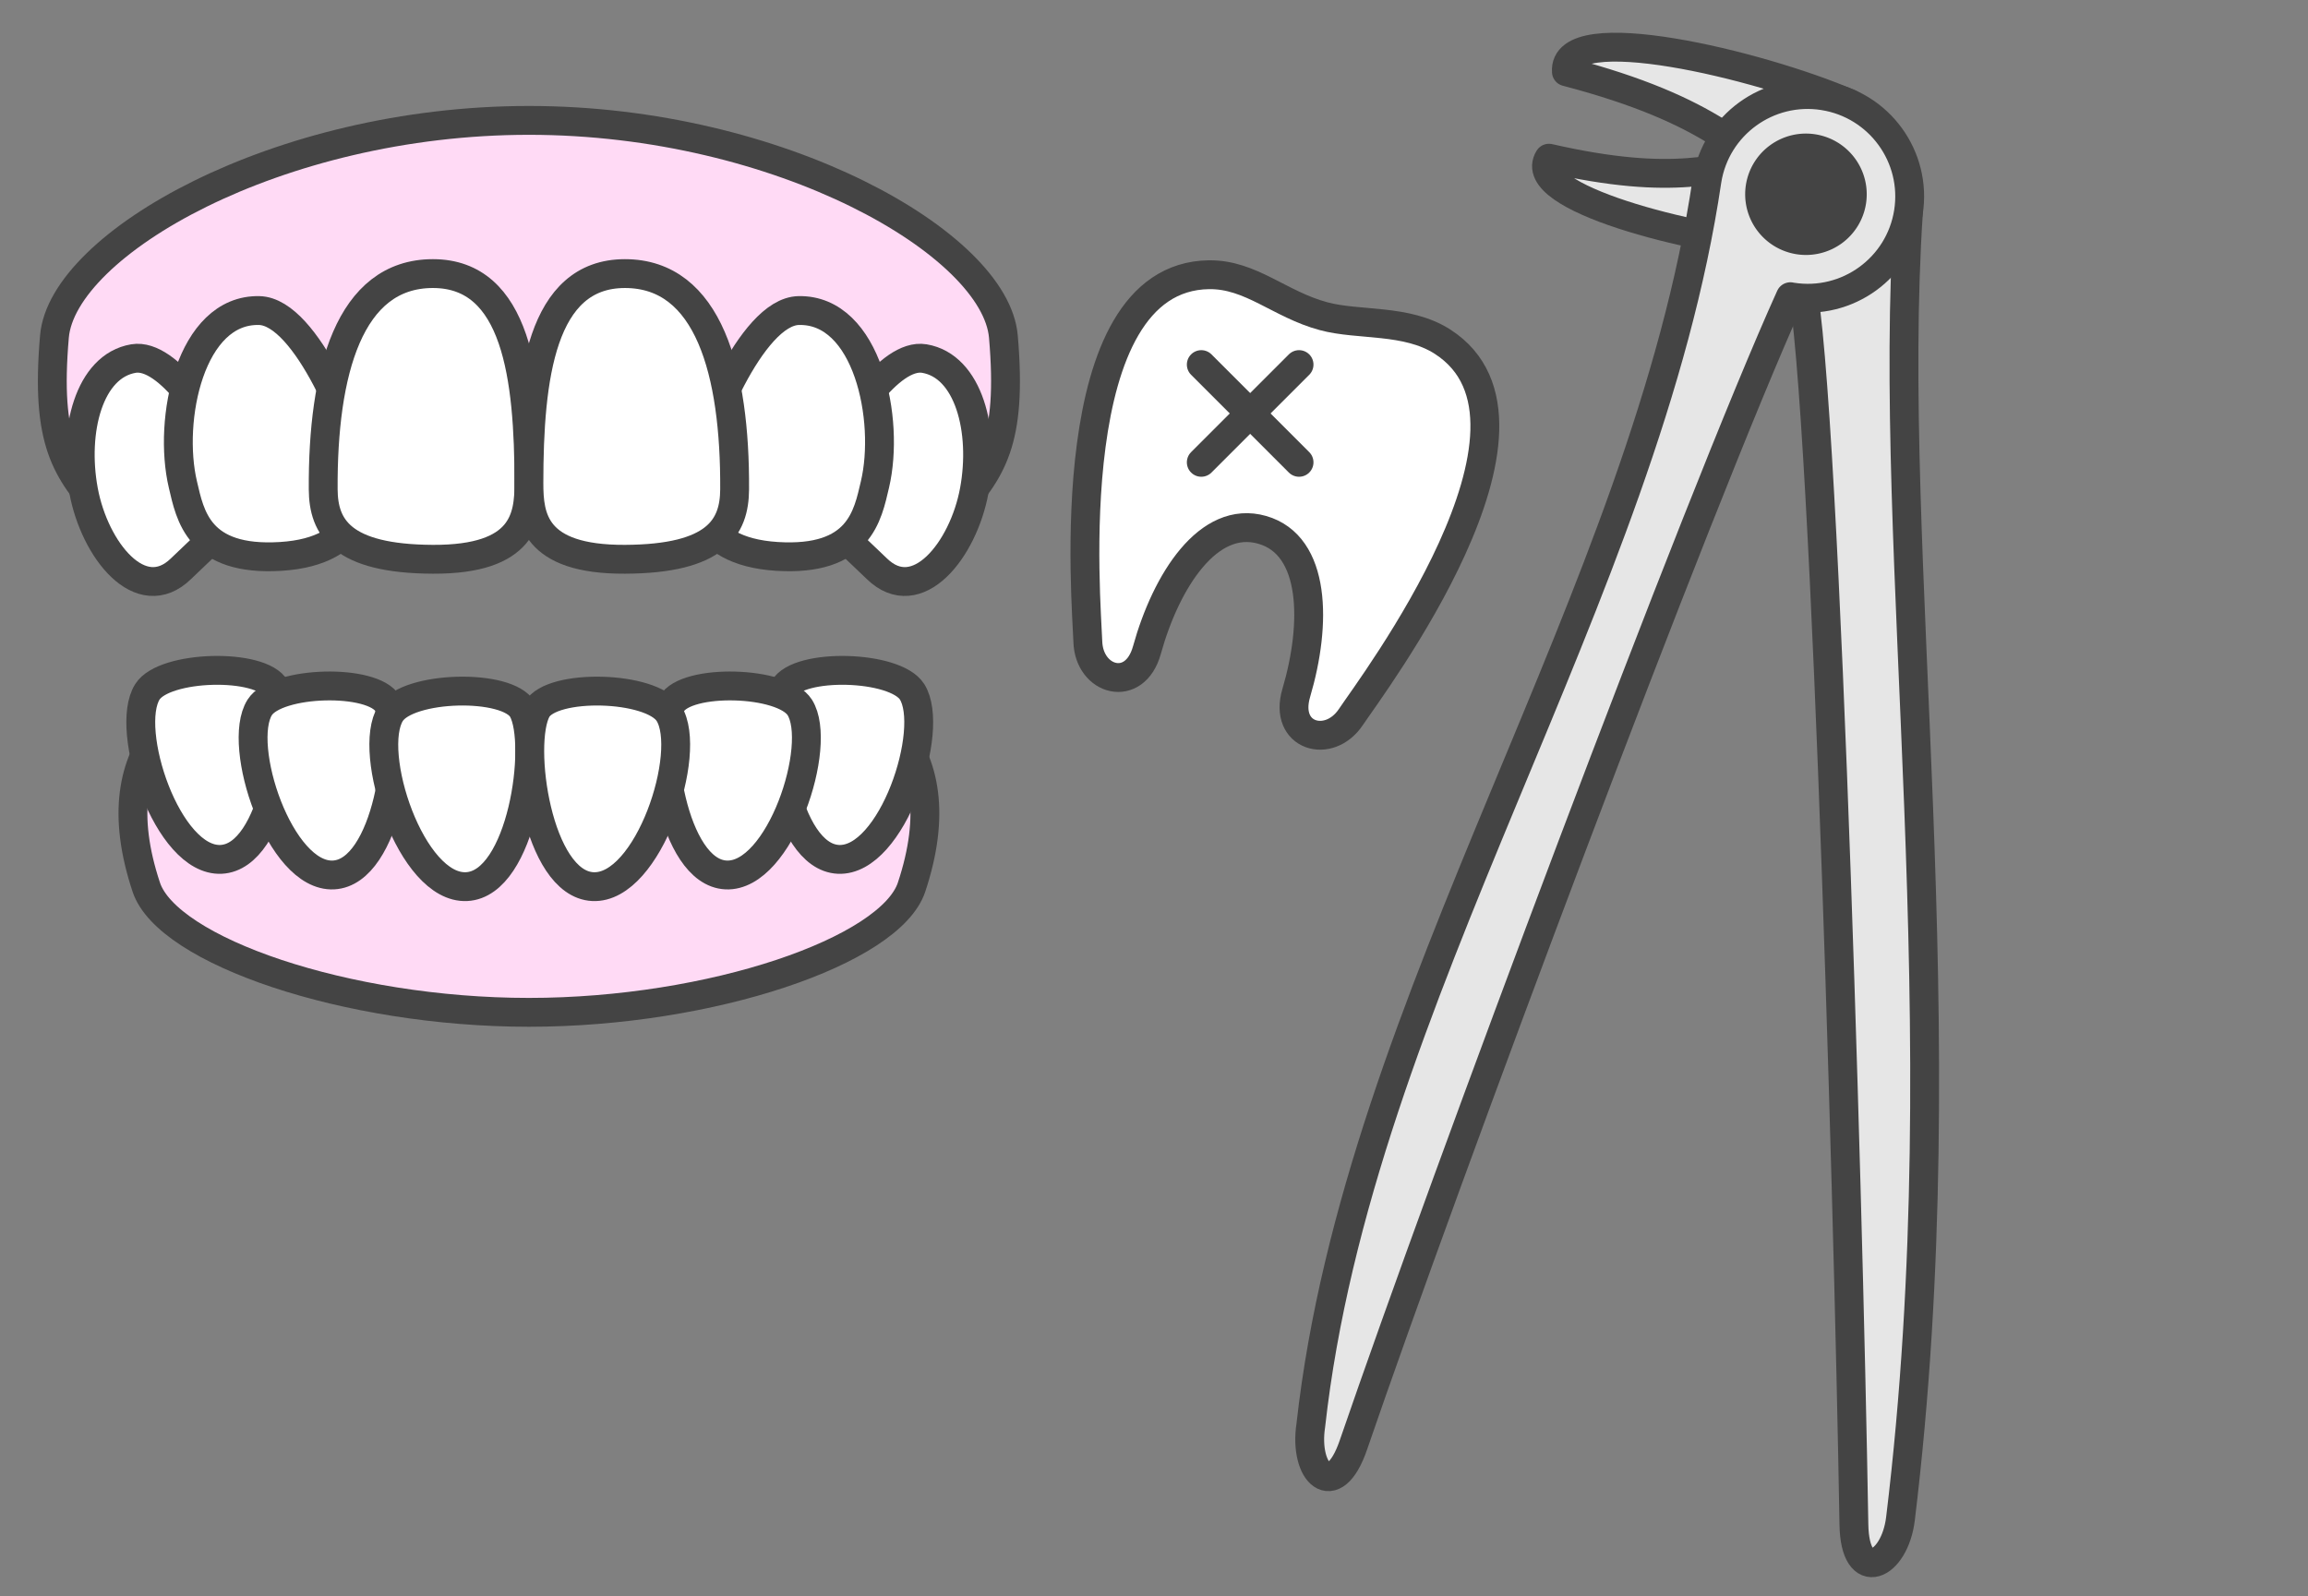<?xml version="1.0" encoding="UTF-8" standalone="no"?>
<svg
   xmlns:dc="http://purl.org/dc/elements/1.1/"
   xmlns:cc="http://creativecommons.org/ns#"
   xmlns:rdf="http://www.w3.org/1999/02/22-rdf-syntax-ns#"
   xmlns:svg="http://www.w3.org/2000/svg"
   xmlns="http://www.w3.org/2000/svg"
   id="svg76"
   version="1.1"
   style="overflow:visible"
   viewBox="-240 -126 480 332"
   height="1328px"
   width="1920px">
  <rect x="-240" y="-126" width="480" height="332" fill="#808080" stroke="none"/>
  <defs
     id="defs80" />
  <rect
     id="rect2"
     fill-opacity="0"
     fill="rgb(0,0,0)"
     height="332"
     width="480"
     y="-126"
     x="-240" />
  <svg
     id="svg16"
     version="1.1"
     y="-271"
     x="-226"
     viewBox="-250 -250 500 500"
     height="500"
     width="500"
     style="overflow:visible">
    <g
       style="fill:#ffffff;stroke-linejoin:round"
       id="g14"
       transform="rotate(16)">
      <path
         style="fill:#ffffff;fill-opacity:1;stroke:none;stroke-linecap:butt;stroke-linejoin:round"
         id="path4"
         d="m 18.206,41.978 c 3.018,2.894 8.489,1.292 10.249,-4.217 2.342,-7.332 26.93,-71.212 -3.175,-80.298 -1.44,-0.435 -2.9,-0.673 -4.368,-0.773 z" />
      <path
         style="fill:#ffffff;fill-opacity:1;stroke:none;stroke-linecap:butt;stroke-linejoin:round"
         id="path6"
         d="m -22.164,43.379 c 3.092,0.228 6.054,-2.114 6.009,-7.316 -0.125,-14.272 4.083,-29.177 14.563,-30.543 -33.766,-9.441 -26.388,23.868 -20.572,37.858 z" />
      <path
         style="fill:#ffffff;fill-opacity:1;stroke:none;stroke-linecap:butt;stroke-linejoin:round"
         id="path8"
         d="m 19.624,-43.366 c -6.794,-0.103 -13.7,2.469 -19.623,2.546 -9.424,0.166 -16.925,-4.239 -25.28,-1.717 -30.105,9.085 -5.517,72.965 -3.174,80.298 1.121,3.51 3.75,5.43 6.291,5.617 C -23.302,31.215 -23.571,0.684 -1.592,5.52 -1.077,5.453 -0.546,5.419 3.1e-5,5.419 c 11.648,0 16.286,15.671 16.155,30.644 -0.024,2.767 0.806,4.721 2.051,5.914 6.928,6.65 20.395,-67.192 2.706,-85.287 -0.429,-0.029 -0.858,-0.05 -1.288,-0.056 z" />
      <path
         style="fill:#ffffff;fill-opacity:1;stroke:none;stroke-linecap:butt;stroke-linejoin:round"
         id="path10"
         d="m -23.773,-36.082 c -4.673,1.838 -8.282,8.015 -9.067,13.415 -1.07,7.359 5.516,7.486 7.254,3.579 1.59,-3.575 4.04,-8.17 6.351,-11.697 1.922,-2.933 -0.548,-6.867 -4.538,-5.297 z" />
      <path
         style="fill:none;stroke:#444444;stroke-width:6;stroke-linecap:butt;stroke-linejoin:round;stroke-opacity:1"
         id="path12"
         d="m -25.28,-42.537 c -30.105,9.085 -5.517,72.966 -3.175,80.298 2.486,7.782 12.382,7.777 12.299,-1.699 C -16.286,21.089 -11.648,5.419 0,5.419 c 11.648,0 16.286,15.67 16.155,30.644 -0.083,9.476 9.813,9.481 12.299,1.699 2.342,-7.332 26.931,-71.213 -3.175,-80.298 -8.505,-2.567 -17.698,1.619 -25.28,1.718 -9.424,0.166 -16.924,-4.239 -25.28,-1.718 z" />
    </g>
  </svg>
  <svg
     id="svg30"
     version="1.1"
     y="-210"
     x="-134"
     viewBox="-250 -250 500 500"
     height="500"
     width="500"
     style="overflow:visible">
    <g
       style="fill:#ffffff;stroke-linejoin:round"
       id="g28"
       transform="rotate(9)">
      <path
         style="fill:#e6e6e6;fill-opacity:1;stroke:#444444;stroke-width:6;stroke-linecap:butt;stroke-linejoin:round;stroke-opacity:1"
         id="path18"
         d="m -4.29,-115.5 c -17.664,1.452 -53.771,-1.747 -49.977,-10.657 27.295,1.835 35.141,-3.77 46.107,-7.115 z" />
      <path
         style="fill:#e6e6e6;fill-opacity:1;stroke:#444444;stroke-width:6;stroke-linecap:butt;stroke-linejoin:round;stroke-opacity:1"
         id="path20"
         d="m 5.72,-147.16 c -19.929,-5.082 -61.846,-8.346 -59.211,2.677 31.576,3.142 39.478,11.129 51.383,17.106 z" />
      <path
         style="fill:#e6e6e6;fill-opacity:1;stroke:#444444;stroke-width:6;stroke-linecap:butt;stroke-linejoin:round;stroke-opacity:1"
         id="path22"
         d="m 0.13,-111.53 c 5.471,0.781 40.484,186.45 52.699,256.12 2.192,12.506 9.738,7.251 9.382,-2.664 -3.76,-104.58 -34.4,-197.28 -40.87,-268.66 z" />
      <path
         style="fill:#e6e6e6;fill-opacity:1;stroke:#444444;stroke-width:6;stroke-linecap:butt;stroke-linejoin:round;stroke-opacity:1"
         id="path24"
         d="m 0.13,-147.91 c 11.712,-4e-4 21.207,9.482 21.208,21.18 4e-4,11.698 -9.495,21.181 -21.208,21.181 -0.1,-0.004 -0.199,-0.006 -0.299,-0.011 -12.402,45.239 -42.116,191.49 -52.4,250.15 -2.192,12.506 -9.321,7.257 -9.382,-2.664 -4.162,-89.792 41.777,-181.38 40.873,-268.66 4e-4,-11.697 9.495,-21.18 21.208,-21.18 z" />
      <path
         style="fill:#444444;fill-opacity:1;stroke:none;stroke-linecap:butt;stroke-linejoin:round"
         id="path26"
         d="M -12.94,-127.11 A 12.64,12.624 0 0 0 -0.3,-114.486 12.64,12.624 0 0 0 12.341,-127.11 12.64,12.624 0 0 0 -0.3,-139.734 12.64,12.624 0 0 0 -12.94,-127.11 Z" />
    </g>
  </svg>
  <svg
     id="svg48"
     version="1.1"
     y="-303"
     x="-380"
     viewBox="-250 -250 500 500"
     height="500"
     width="500"
     style="overflow:visible">
    <g
       style="fill:#ffffff;stroke-linejoin:round"
       id="g46">
      <path
         style="fill:#ffdaf5;fill-opacity:1;stroke:#444444;stroke-width:6;stroke-linecap:butt;stroke-linejoin:round;stroke-opacity:1"
         id="path32"
         d="m 0,-47.959 c -52.292,0 -97.016,25.699 -98.676,44.958 -1.905,22.095 2.474,27.842 10.299,36.724 H 88.377 C 96.202,24.84 100.581,19.094 98.676,-3.001 97.016,-22.26 52.292,-47.959 2.24e-4,-47.959 Z" />
      <path
         style="fill:#ffffff;fill-opacity:1;stroke:#444444;stroke-width:6;stroke-linecap:butt;stroke-linejoin:round;stroke-opacity:1"
         id="path34"
         d="m -62.973,22.084 c 4.472,11.947 -1.012,15.035 -9.38,23.201 -8.368,8.166 -17.978,-3.829 -20.272,-16.253 -2.294,-12.424 1.141,-25.9 10.39,-27.453 7.29,-1.224 16.732,13.747 19.262,20.505 z" />
      <path
         style="fill:#ffffff;fill-opacity:1;stroke:#444444;stroke-width:6;stroke-linecap:butt;stroke-linejoin:round;stroke-opacity:1"
         id="path36"
         d="m -34.92,24.695 c 0.819,5.265 0.5,16.973 -16.683,18.038 -17.183,1.065 -18.852,-8.564 -20.359,-14.943 -3.183,-13.473 1.525,-36.507 15.863,-36.196 9.993,0.217 20.151,26.489 21.179,33.101 z" />
      <path
         style="fill:#ffffff;fill-opacity:1;stroke:#444444;stroke-width:6;stroke-linecap:butt;stroke-linejoin:round;stroke-opacity:1"
         id="path38"
         d="m 0,27.509 c 0,7.06 -0.968,15.903 -19.968,15.821 -19,-0.082 -22.77,-6.641 -22.814,-14.539 -0.133,-24.407 5.382,-44.886 22.814,-44.886 17.431,0 19.968,21.635 19.968,43.603 z" />
      <path
         style="fill:#ffffff;fill-opacity:1;stroke:#444444;stroke-width:6;stroke-linecap:butt;stroke-linejoin:round;stroke-opacity:1"
         id="path40"
         d="M 62.973,22.084 C 58.501,34.031 63.985,37.119 72.353,45.285 80.721,53.451 90.331,41.456 92.625,29.032 94.918,16.608 91.484,3.132 82.235,1.579 74.945,0.354 65.503,15.326 62.973,22.084 Z" />
      <path
         style="fill:#ffffff;fill-opacity:1;stroke:#444444;stroke-width:6;stroke-linecap:butt;stroke-linejoin:round;stroke-opacity:1"
         id="path42"
         d="M 34.92,24.695 C 34.102,29.96 34.42,41.668 51.603,42.733 68.786,43.799 70.455,34.17 71.962,27.79 75.145,14.317 70.437,-8.717 56.1,-8.406 46.106,-8.189 35.948,18.083 34.92,24.695 Z" />
      <path
         style="fill:#ffffff;fill-opacity:1;stroke:#444444;stroke-width:6;stroke-linecap:butt;stroke-linejoin:round;stroke-opacity:1"
         id="path44"
         d="M 0,27.509 C 0,34.57 0.968,43.412 19.968,43.33 38.968,43.249 42.738,36.69 42.782,28.792 42.915,4.384 37.399,-16.094 19.968,-16.094 2.537,-16.094 -2e-6,5.542 -2e-6,27.509 Z" />
    </g>
  </svg>
  <svg
     id="svg66"
     version="1.1"
     y="-201"
     x="-380"
     viewBox="-250 -250 500 500"
     height="500"
     width="500"
     style="overflow:visible">
    <g
       style="fill:#ffffff;stroke-linejoin:round"
       id="g64">
      <path
         style="fill:#ffdaf5;fill-opacity:1;stroke:#444444;stroke-width:6;stroke-linecap:butt;stroke-linejoin:round;stroke-opacity:1"
         id="path50"
         d="m -76.232,-23.672 c -6.168,7.466 -8.363,18.104 -3.346,33.206 4.391,13.214 41.601,26.032 79.578,26.032 37.977,0 75.187,-12.818 79.578,-26.032 5.018,-15.102 2.822,-25.74 -3.346,-33.206 z" />
      <path
         style="fill:#ffffff;fill-opacity:1;stroke:#444444;stroke-width:6;stroke-linecap:butt;stroke-linejoin:round;stroke-opacity:1"
         id="path52"
         d="m -79.349,-31.097 c -4.927,7.825 4.147,35.377 15.337,34.845 11.189,-0.532 15.17,-28.687 11.33,-35.557 -3.004,-5.374 -23.166,-4.847 -26.666,0.712 z" />
      <path
         style="fill:#ffffff;fill-opacity:1;stroke:#444444;stroke-width:6;stroke-linecap:butt;stroke-linejoin:round;stroke-opacity:1"
         id="path54"
         d="m -55.99,-27.853 c -4.927,7.825 4.147,35.377 15.337,34.845 11.189,-0.532 15.17,-28.687 11.33,-35.557 -3.004,-5.374 -23.166,-4.847 -26.666,0.712 z" />
      <path
         style="fill:#ffffff;fill-opacity:1;stroke:#444444;stroke-width:6;stroke-linecap:butt;stroke-linejoin:round;stroke-opacity:1"
         id="path56"
         d="m -28.766,-26.63 c -5.076,8.096 4.272,36.6 15.8,36.049 11.527,-0.551 15.628,-29.678 11.672,-36.785 -3.095,-5.56 -23.866,-5.014 -27.471,0.736 z" />
      <path
         style="fill:#ffffff;fill-opacity:1;stroke:#444444;stroke-width:6;stroke-linecap:butt;stroke-linejoin:round;stroke-opacity:1"
         id="path58"
         d="M 79.694,-31.097 C 84.621,-23.271 75.546,4.28 64.357,3.748 53.168,3.216 49.187,-24.939 53.027,-31.809 c 3.004,-5.374 23.166,-4.847 26.666,0.712 z" />
      <path
         style="fill:#ffffff;fill-opacity:1;stroke:#444444;stroke-width:6;stroke-linecap:butt;stroke-linejoin:round;stroke-opacity:1"
         id="path60"
         d="m 56.334,-27.853 c 4.927,7.825 -4.147,35.377 -15.337,34.845 -11.189,-0.532 -15.17,-28.687 -11.33,-35.557 3.004,-5.374 23.166,-4.847 26.666,0.712 z" />
      <path
         style="fill:#ffffff;fill-opacity:1;stroke:#444444;stroke-width:6;stroke-linecap:butt;stroke-linejoin:round;stroke-opacity:1"
         id="path62"
         d="M 29.11,-26.63 C 34.186,-18.534 24.838,9.97 13.31,9.419 1.783,8.869 -2.318,-20.259 1.639,-27.366 c 3.095,-5.56 23.866,-5.014 27.471,0.736 z" />
    </g>
  </svg>
  <svg
     id="svg74"
     version="1.1"
     y="-290"
     x="-230"
     viewBox="-250 -250 500 500"
     height="500"
     width="500"
     style="overflow:visible">
    <g
       style="fill:#ffffff;stroke-linejoin:round"
       id="g72"
       transform="rotate(45)">
      <path
         style="fill:none;stroke:#444444;stroke-width:6;stroke-linecap:round;stroke-linejoin:round;stroke-opacity:1"
         id="path68"
         d="m 0,-14.377 v 28.754" />
      <path
         style="fill:none;stroke:#444444;stroke-width:6;stroke-linecap:round;stroke-linejoin:round;stroke-opacity:1"
         id="path70"
         d="m -14.377,0 h 28.754" />
    </g>
  </svg>
</svg>

